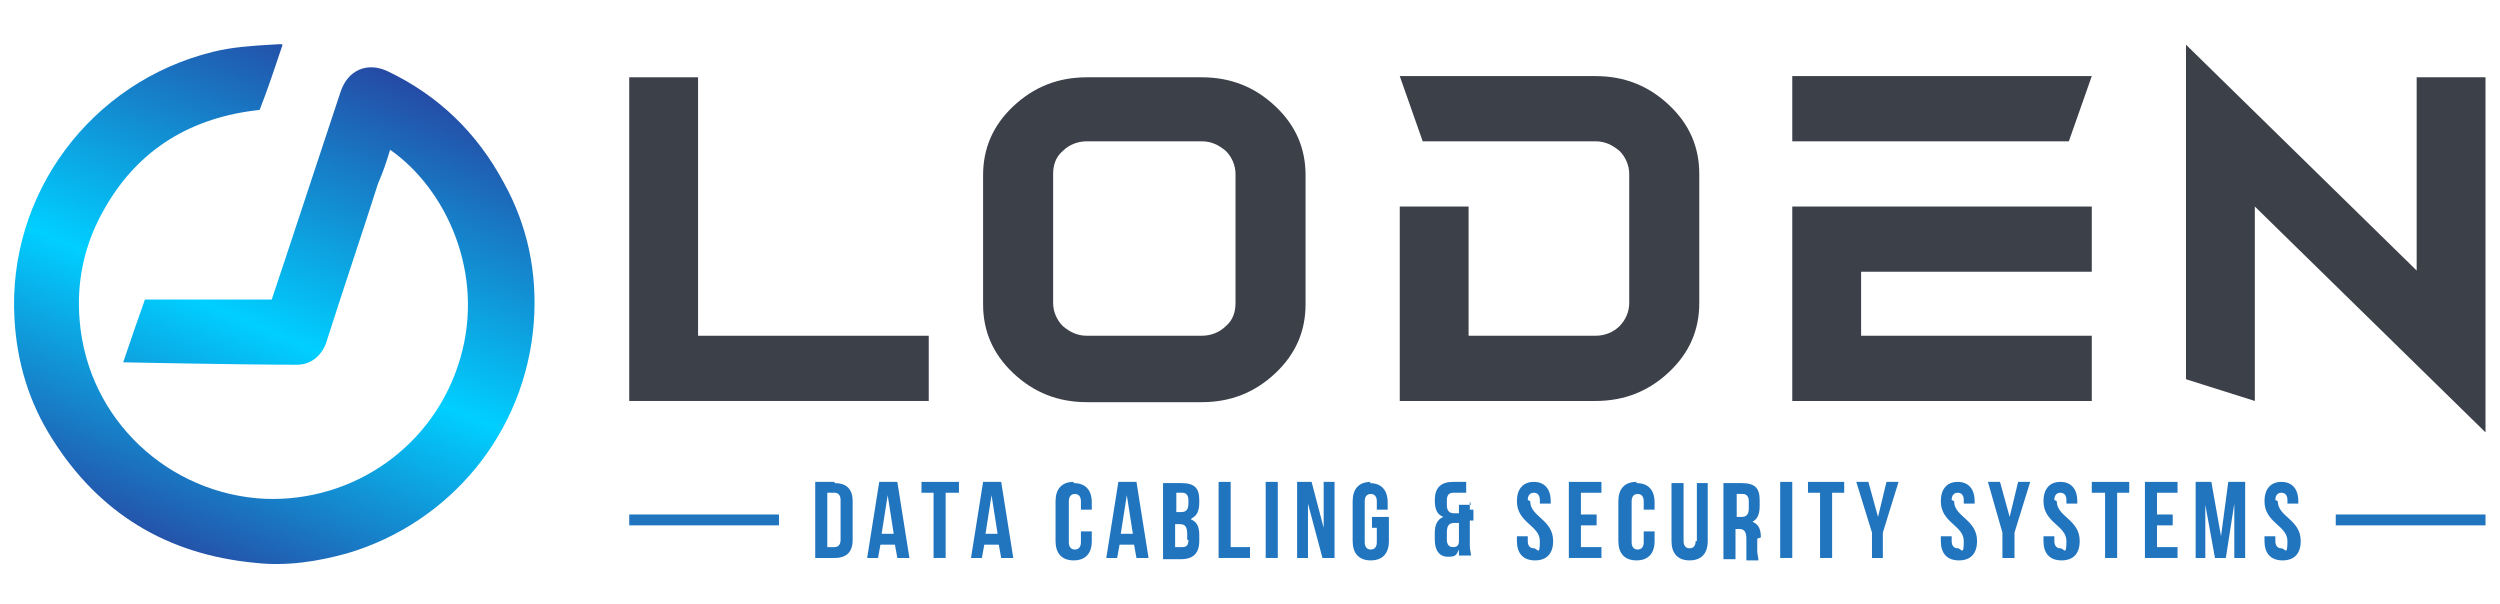 <svg id="logo-11" xmlns="http://www.w3.org/2000/svg" version="1.1" xmlns:xlink="http://www.w3.org/1999/xlink" viewBox="0 0 207 50" width="207"  height="50" >
  <!-- Generator: Adobe Illustrator 29.0.0, SVG Export Plug-In . SVG Version: 2.1.0 Build 186)  -->
  <defs>
    <style>
      .st0 {
        fill: #3c4049;
      }

      .st1 {
        fill: #2175bf;
      }

      .st2 {
        fill: url(#New_Gradient_Swatch_copy_2);
      }
    </style>
    <linearGradient id="New_Gradient_Swatch_copy_2" data-name="New Gradient Swatch copy 2" x1="12.1" y1="49.9" x2="31.6" y2="4.5" gradientUnits="userSpaceOnUse">
      <stop offset="0" stop-color="#2e3192"/>
      <stop offset=".5" stop-color="#00cfff"/>
      <stop offset="1" stop-color="#2744a0"/>
    </linearGradient>
  </defs>
  <path class="st2" d="M23.4,3.7c-.6,1.8-1.2,3.6-1.9,5.4-5.6.6-10,3.2-12.8,8.1-1.7,2.9-2.4,6.1-2.1,9.4.7,8.2,7.4,14.3,15.3,14.7,7.4.3,14.1-4.4,16.2-11.6,2.1-7.1-1.2-14.1-5.8-17.3-.3,1-.6,1.9-1,2.8-1.4,4.4-2.9,8.8-4.3,13.2-.4,1.1-1.3,1.8-2.4,1.8-4.7,0-14.4-.2-14.4-.2.6-1.8,1.2-3.5,1.8-5.2h10.5c.4-1.2.8-2.4,1.2-3.6,1.5-4.5,3-9.1,4.5-13.6.6-1.8,2.2-2.5,3.9-1.7,4.2,2,7.4,5.1,9.6,9.2,2,3.6,2.8,7.5,2.5,11.6-.7,9.2-7,16.6-15.4,19.1-2.5.7-5.1,1.1-7.7.8-7.3-.7-12.9-4.1-16.8-10.3-1.9-3-2.9-6.3-3.1-9.9C.6,16.1,7.5,6.8,17.6,4.3c1.6-.4,3.2-.5,4.8-.6s.6,0,1,0Z"/>
  <g>
    <g>
      <path class="st0" d="M57.8,27.8h19.1v5.4h-24.8V6.4h5.7v21.4Z"/>
      <path class="st0" d="M99.5,6.4c2.4,0,4.4.8,6.1,2.4,1.7,1.6,2.5,3.5,2.5,5.7v10.7c0,2.2-.8,4.1-2.5,5.7s-3.7,2.4-6.1,2.4h-9.5c-2.4,0-4.4-.8-6.1-2.4s-2.5-3.5-2.5-5.7v-10.7c0-2.2.8-4.1,2.5-5.7,1.7-1.6,3.7-2.4,6.1-2.4h9.5ZM90,11.7c-.8,0-1.5.3-2,.8-.6.5-.8,1.2-.8,1.9v10.7c0,.7.3,1.4.8,1.9.6.5,1.2.8,2,.8h9.5c.8,0,1.5-.3,2-.8.6-.5.8-1.2.8-1.9v-10.7c0-.7-.3-1.4-.8-1.9-.6-.5-1.2-.8-2-.8h-9.5Z"/>
      <path class="st0" d="M115.9,17.1h5.7v10.7h10.5c.8,0,1.5-.3,2-.8s.8-1.2.8-1.9v-10.7c0-.7-.3-1.4-.8-1.9-.6-.5-1.2-.8-2-.8h-14.3l-1.9-5.4h16.2c2.4,0,4.4.8,6.1,2.4,1.7,1.6,2.5,3.5,2.5,5.7v10.7c0,2.2-.8,4.1-2.5,5.7-1.7,1.6-3.7,2.4-6.1,2.4h-16.2v-16.1Z"/>
      <path class="st0" d="M171.3,11.7h-22.9v-5.4h24.8l-1.9,5.4ZM154.1,27.8h19.1v5.4h-24.8v-16.1h24.8v5.4h-19.1v5.4Z"/>
      <path class="st0" d="M186.7,17.1v16.1l-5.7-1.8V3.7l19.1,18.7V6.4h5.7v29.4l-19.1-18.7Z"/>
    </g>
    <g>
      <path class="st1" d="M69.1,39.9h-1.6v6.3h1.6c1,0,1.5-.5,1.5-1.5v-3.2c0-1-.5-1.5-1.5-1.5ZM69.6,44.7c0,.4-.2.6-.5.6h-.6v-4.5h.6c.3,0,.5.2.5.6v3.3Z"/>
      <path class="st1" d="M72.8,39.9l-1,6.3h.9l.2-1.1h1.2l.2,1.1h1l-1-6.3h-1.4ZM73,44.2l.5-3.2.5,3.2h-.9Z"/>
      <polygon class="st1" points="76.3 40.8 77.3 40.8 77.3 46.2 78.3 46.2 78.3 40.8 79.4 40.8 79.4 39.9 76.3 39.9 76.3 40.8"/>
      <path class="st1" d="M81.4,39.9l-1,6.3h.9l.2-1.1h1.2l.2,1.1h1l-1-6.3h-1.4ZM81.6,44.2l.5-3.2.5,3.2h-.9Z"/>
      <path class="st1" d="M88.9,39.9c-1,0-1.5.6-1.5,1.6v3.3c0,1,.5,1.6,1.5,1.6s1.5-.6,1.5-1.6v-.8h-.9v.9c0,.4-.2.6-.5.6s-.5-.2-.5-.6v-3.4c0-.4.2-.6.5-.6s.5.2.5.6v.7h.9v-.6c0-1-.5-1.6-1.5-1.6Z"/>
      <path class="st1" d="M92.6,39.9l-1,6.3h.9l.2-1.1h1.2l.2,1.1h1l-1-6.3h-1.4ZM92.8,44.2l.5-3.2.5,3.2h-.9Z"/>
      <path class="st1" d="M98.7,42.9c.4-.2.6-.6.6-1.3v-.2c0-1-.4-1.4-1.5-1.4h-1.5v6.3h1.5c1,0,1.5-.5,1.5-1.5v-.5c0-.7-.2-1.1-.7-1.3ZM97.4,40.8h.5c.3,0,.5.2.5.6v.3c0,.5-.2.7-.6.7h-.4v-1.7ZM98.4,44.7c0,.5-.2.6-.5.6h-.6v-1.9h.4c.4,0,.6.2.6.8v.5Z"/>
      <polygon class="st1" points="101.9 39.9 100.9 39.9 100.9 46.2 103.5 46.2 103.5 45.3 101.9 45.3 101.9 39.9"/>
      <rect class="st1" x="104.8" y="39.9" width="1" height="6.3"/>
      <polygon class="st1" points="109.6 43.7 108.6 39.9 107.4 39.9 107.4 46.2 108.3 46.2 108.3 41.7 109.5 46.2 110.5 46.2 110.5 39.9 109.6 39.9 109.6 43.7"/>
      <path class="st1" d="M113.5,39.9c-1,0-1.5.6-1.5,1.6v3.3c0,1,.5,1.6,1.5,1.6s1.5-.6,1.5-1.6v-2h-1.4v.9h.4v1.2c0,.4-.2.6-.5.6s-.5-.2-.5-.6v-3.4c0-.4.2-.6.5-.6s.5.2.5.6v.7h.9v-.6c0-1-.5-1.6-1.5-1.6Z"/>
      <path class="st1" d="M121.8,41.8h-1v.7h-.4c-.4,0-.6-.2-.6-.7v-.4c0-.4.2-.6.5-.6h1.1v-.9h-1.1c-1,0-1.5.5-1.5,1.5h0c0,.8.2,1.2.7,1.4-.5.2-.7.7-.7,1.3v.6c0,.9.4,1.4,1.1,1.4s.7-.2.9-.6c0,.3,0,.4,0,.5h1c0-.2-.1-.5-.1-.8v-2.1h.3v-.9h-.3v-.7ZM120.8,44.8c0,.4-.2.5-.5.5s-.5-.2-.5-.6v-.6c0-.6.2-.8.6-.8h.4v1.4Z"/>
      <path class="st1" d="M126.5,41.4c0-.4.2-.6.5-.6s.5.2.5.6v.3h.9v-.2c0-1-.5-1.6-1.4-1.6s-1.4.6-1.4,1.6c0,1.8,1.9,2,1.9,3.3s-.2.6-.5.6-.5-.2-.5-.6v-.4h-.9v.4c0,1,.5,1.6,1.5,1.6s1.5-.6,1.5-1.6c0-1.8-1.9-2-1.9-3.3Z"/>
      <polygon class="st1" points="129.9 46.2 132.6 46.2 132.6 45.3 130.9 45.3 130.9 43.5 132.2 43.5 132.2 42.6 130.9 42.6 130.9 40.8 132.6 40.8 132.6 39.9 129.9 39.9 129.9 46.2"/>
      <path class="st1" d="M135.5,39.9c-1,0-1.5.6-1.5,1.6v3.3c0,1,.5,1.6,1.5,1.6s1.5-.6,1.5-1.6v-.8h-.9v.9c0,.4-.2.6-.5.6s-.5-.2-.5-.6v-3.4c0-.4.2-.6.5-.6s.5.2.5.6v.7h.9v-.6c0-1-.5-1.6-1.5-1.6Z"/>
      <path class="st1" d="M140.4,44.8c0,.4-.2.6-.5.6s-.5-.2-.5-.6v-4.8h-1v4.8c0,1,.5,1.6,1.5,1.6s1.5-.6,1.5-1.6v-4.8h-.9v4.8Z"/>
      <path class="st1" d="M145.8,44.5c0-.7-.2-1.1-.7-1.3.4-.2.6-.6.6-1.3v-.5c0-1-.4-1.4-1.5-1.4h-1.5v6.3h1v-2.5h.3c.4,0,.6.2.6.8v1c0,.5,0,.6,0,.8h1c0-.2-.1-.5-.1-.8v-1ZM144.8,42.1c0,.5-.2.7-.6.7h-.4v-1.9h.5c.3,0,.5.2.5.6v.6Z"/>
      <rect class="st1" x="147.4" y="39.9" width="1" height="6.3"/>
      <polygon class="st1" points="149.7 40.8 150.7 40.8 150.7 46.2 151.7 46.2 151.7 40.8 152.7 40.8 152.7 39.9 149.7 39.9 149.7 40.8"/>
      <polygon class="st1" points="155.5 42.8 154.7 39.9 153.7 39.9 155 44.1 155 46.2 155.9 46.2 155.9 44.1 157.2 39.9 156.2 39.9 155.5 42.8"/>
      <path class="st1" d="M161.6,41.4c0-.4.2-.6.5-.6s.5.2.5.6v.3h.9v-.2c0-1-.5-1.6-1.4-1.6s-1.4.6-1.4,1.6c0,1.8,1.9,2,1.9,3.3s-.2.6-.5.6-.5-.2-.5-.6v-.4h-.9v.4c0,1,.5,1.6,1.5,1.6s1.5-.6,1.5-1.6c0-1.8-1.9-2-1.9-3.3Z"/>
      <polygon class="st1" points="166.4 42.8 165.6 39.9 164.6 39.9 165.8 44.1 165.8 46.2 166.8 46.2 166.8 44.1 168.1 39.9 167.1 39.9 166.4 42.8"/>
      <path class="st1" d="M170.1,41.4c0-.4.2-.6.5-.6s.5.2.5.6v.3h.9v-.2c0-1-.5-1.6-1.4-1.6s-1.4.6-1.4,1.6c0,1.8,1.9,2,1.9,3.3s-.2.6-.5.6-.5-.2-.5-.6v-.4h-.9v.4c0,1,.5,1.6,1.5,1.6s1.5-.6,1.5-1.6c0-1.8-1.9-2-1.9-3.3Z"/>
      <polygon class="st1" points="173.2 40.8 174.3 40.8 174.3 46.2 175.3 46.2 175.3 40.8 176.3 40.8 176.3 39.9 173.2 39.9 173.2 40.8"/>
      <polygon class="st1" points="177.6 46.2 180.3 46.2 180.3 45.3 178.6 45.3 178.6 43.5 179.9 43.5 179.9 42.6 178.6 42.6 178.6 40.8 180.3 40.8 180.3 39.9 177.6 39.9 177.6 46.2"/>
      <polygon class="st1" points="183.9 44.4 183.1 39.9 181.8 39.9 181.8 46.2 182.6 46.2 182.6 41.8 183.4 46.2 184.3 46.2 185 41.7 185 46.2 185.9 46.2 185.9 39.9 184.5 39.9 183.9 44.4"/>
      <path class="st1" d="M188.4,41.4c0-.4.2-.6.5-.6s.5.2.5.6v.3h.9v-.2c0-1-.5-1.6-1.4-1.6s-1.4.6-1.4,1.6c0,1.8,1.9,2,1.9,3.3s-.2.6-.5.6-.5-.2-.5-.6v-.4h-.9v.4c0,1,.5,1.6,1.5,1.6s1.5-.6,1.5-1.6c0-1.8-1.9-2-1.9-3.3Z"/>
      <rect class="st1" x="193.4" y="42.6" width="12.4" height=".9"/>
      <rect class="st1" x="52.1" y="42.6" width="12.4" height=".9"/>
    </g>
  </g>
</svg>